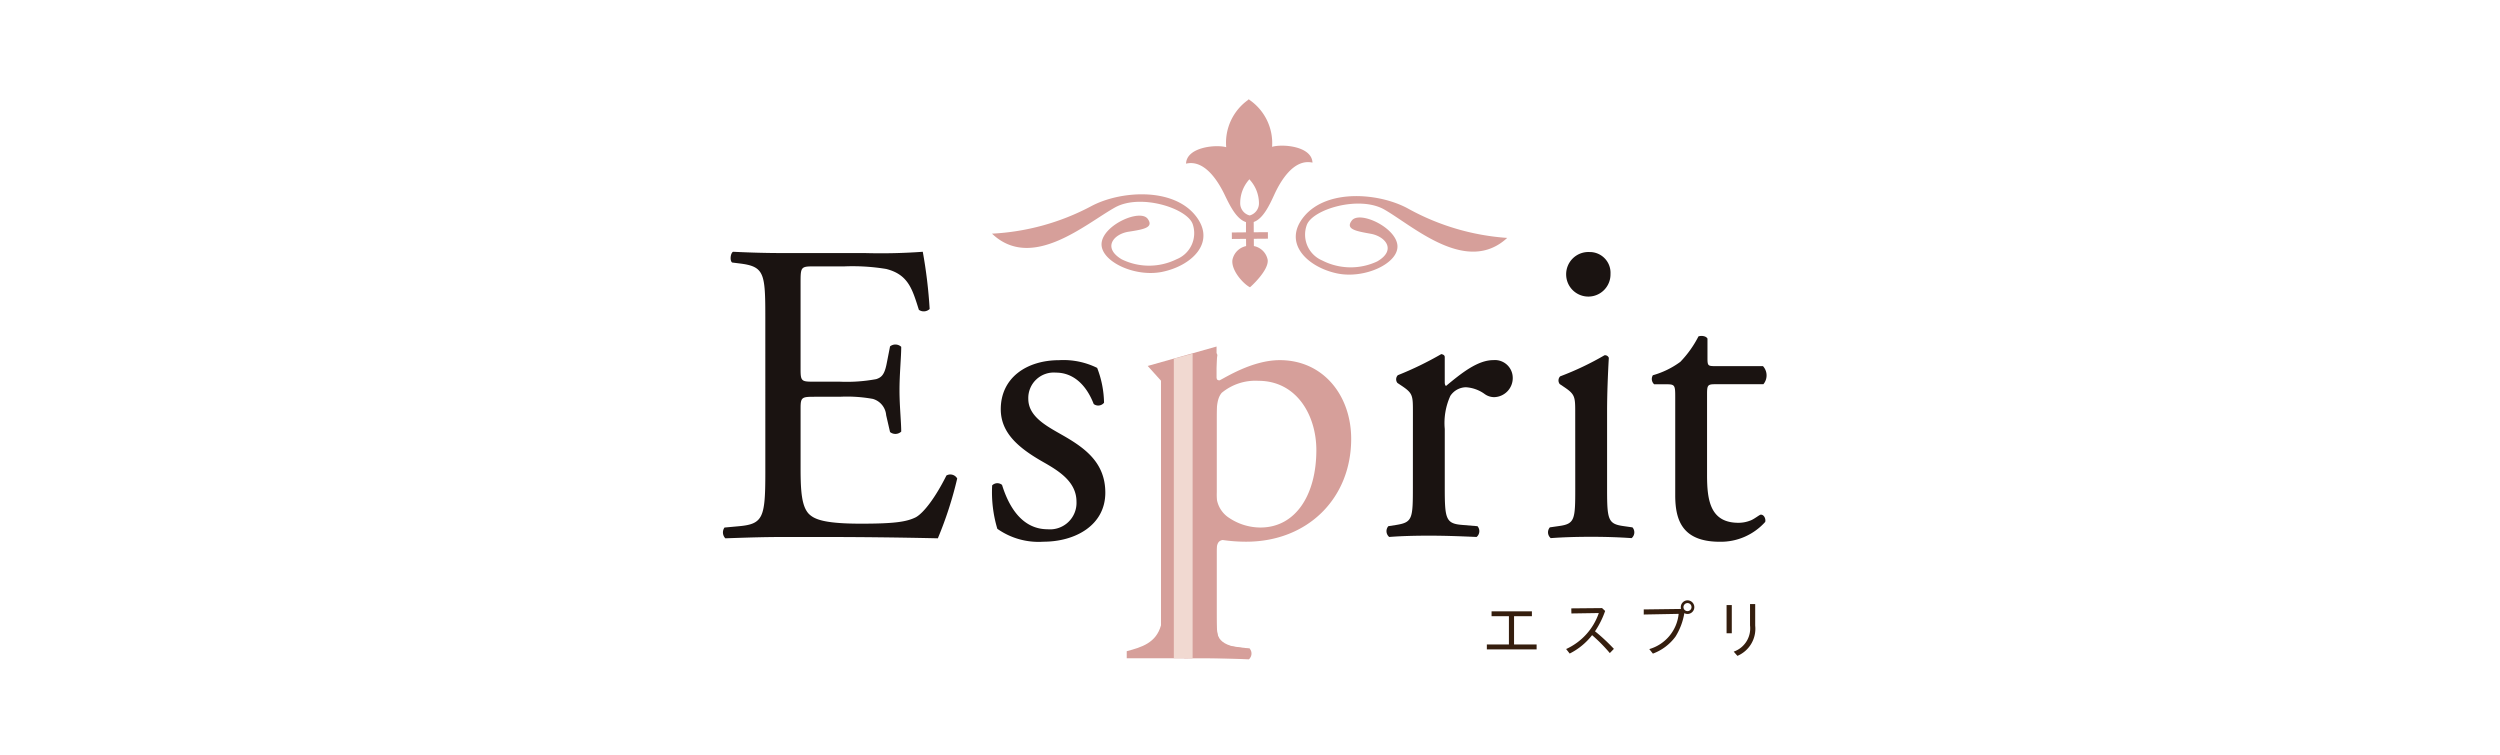 <svg xmlns="http://www.w3.org/2000/svg" xmlns:xlink="http://www.w3.org/1999/xlink" width="265" height="80" viewBox="0 0 265 80"><defs><clipPath id="a"><rect width="265" height="80" transform="translate(2336 -3500)" fill="#fff" stroke="#707070" stroke-width="1"/></clipPath></defs><g transform="translate(-2336 3500)" clip-path="url(#a)"><g transform="translate(2098.9 -3533)"><g transform="translate(313.726 43.511)"><g transform="translate(87.458 16.2)"><path d="M322.52,59.674c0-1.778,0-2.007-1.231-2.827l-.41-.276a.623.623,0,0,1,.045-.818,31.311,31.311,0,0,0,4.7-2.236.425.425,0,0,1,.458.274c-.092,1.6-.184,3.785-.184,5.655v8.212c0,3.282.092,3.737,1.733,3.966l.957.137A.8.8,0,0,1,328.5,72.9c-1.37-.092-2.691-.14-4.287-.14-1.641,0-3.012.047-4.287.14a.8.8,0,0,1-.092-1.142l.957-.137c1.689-.229,1.733-.684,1.733-3.966ZM326.26,44.9a2.35,2.35,0,0,1-4.7.092,2.358,2.358,0,0,1,2.462-2.417A2.2,2.2,0,0,1,326.26,44.9Z" transform="translate(-319.631 -42.57)" fill="#1a1311"/></g><path d="M309.872,66.3a17.5,17.5,0,0,0,2.506.181c6.478,0,11.128-4.561,11.128-10.9,0-4.605-2.964-8.346-7.569-8.346-2.92,0-5.792,1.87-6.386,2.144-.318,0-.41-.274-.41-.595a20.466,20.466,0,0,1,.184-2.1.518.518,0,0,0-.55-.321c-.617.452-2.077.963-2.942,1.423l-.011,31.049c.547-.014,1.111-.022,1.722-.022,1.6,0,2.92.045,5.108.137a.8.8,0,0,0,.092-1.139l-1.778-.229c-1.641-.229-1.733-.639-1.733-3.877V67.573C309.233,66.616,309.462,66.387,309.872,66.3Zm-.639-12.906c0-1.507.137-2.191.547-2.691a5.592,5.592,0,0,1,3.877-1.278c4.106,0,6.157,3.7,6.157,7.343,0,4.742-2.191,8.209-5.931,8.209a5.985,5.985,0,0,1-3.282-1,2.932,2.932,0,0,1-1.368-2.735Z" transform="translate(-256.907 -19.571)" fill="#d69f9a"/><path d="M316.663,79.207H303.634v-.751h0c1.574-.419,3.112-.871,3.631-2.741V49.783l-1.409-1.563,7.3-2.06V75.54c0,1.262,0,2.476,3.511,2.643Z" transform="translate(-260.826 -19.94)" fill="#d69f9a"/><g transform="translate(80.98 53.124)"><path d="M320.193,59.73h2.392v.525H317.31V59.73h2.339V56.735H317.81v-.519h4.276v.519h-1.892Z" transform="translate(-317.31 -55.052)" fill="#351e0e"/><path d="M323.433,58.595a19.68,19.68,0,0,1,1.951,1.82l-.433.447a16.83,16.83,0,0,0-1.878-1.9,7,7,0,0,1-2.375,1.951l-.377-.48a6.516,6.516,0,0,0,3.464-3.815l-2.906.045-.011-.539,3.263-.031.324.307a9.227,9.227,0,0,1-1.038,2.1l-.039.059Z" transform="translate(-311.917 -55.271)" fill="#351e0e"/><path d="M327.221,56.712a.6.6,0,0,1-.025-.19.722.722,0,0,1,.709-.723.723.723,0,0,1,0,1.446.738.738,0,0,1-.335-.087,6.783,6.783,0,0,1-.932,2.479,5.231,5.231,0,0,1-2.4,1.811l-.382-.48a4.339,4.339,0,0,0,3.112-3.735l-3.7.07v-.539Zm.257-.19a.427.427,0,1,0,.427-.433A.436.436,0,0,0,327.478,56.522Z" transform="translate(-306.637 -55.799)" fill="#351e0e"/><path d="M326.967,56.05v2.984h-.553V56.05Zm2.481-.109v2.283a3.122,3.122,0,0,1-1.884,3.207l-.394-.447A2.612,2.612,0,0,0,328.9,58.2V55.941Z" transform="translate(-301.003 -55.545)" fill="#351e0e"/></g><g transform="translate(28.527 25.101)"><path d="M309.664,47.5a10.655,10.655,0,0,1,.729,3.693.789.789,0,0,1-1.094.137C308.522,49.32,307.155,48,305.284,48a2.7,2.7,0,0,0-2.919,2.78c0,1.87,1.918,2.875,3.511,3.785,2.417,1.37,4.653,2.92,4.653,6.16,0,3.464-3.193,5.2-6.568,5.2a7.577,7.577,0,0,1-4.879-1.368,13.52,13.52,0,0,1-.547-4.605.772.772,0,0,1,1.047-.047c.776,2.509,2.236,4.7,4.837,4.7a2.807,2.807,0,0,0,3.054-2.917c0-2.1-1.823-3.241-3.511-4.2-2.643-1.5-4.516-3.1-4.516-5.607,0-3.33,2.738-5.2,6.2-5.2A8.064,8.064,0,0,1,309.664,47.5Z" transform="translate(-298.518 -44.115)" fill="#1a1311"/><path d="M316.3,52.605c0-1.778,0-2.007-1.234-2.827l-.41-.274a.623.623,0,0,1,.047-.821,35.52,35.52,0,0,0,4.605-2.236c.229.045.366.137.366.321v2.643c0,.229.045.366.137.41,1.6-1.323,3.33-2.735,5.016-2.735a1.89,1.89,0,0,1,2.054,1.825,2.023,2.023,0,0,1-1.962,2.1,1.729,1.729,0,0,1-1-.321,3.76,3.76,0,0,0-2.007-.728,2.025,2.025,0,0,0-1.644.913,6.947,6.947,0,0,0-.592,3.511v6.2c0,3.282.092,3.829,1.823,3.966l1.644.137a.8.8,0,0,1-.092,1.142c-2.144-.092-3.467-.137-5.063-.137-1.641,0-3.009.045-4.2.137a.8.8,0,0,1-.092-1.142l.868-.137c1.686-.274,1.733-.684,1.733-3.966Z" transform="translate(-271.684 -44.525)" fill="#1a1311"/><path d="M330.253,50.875c-.776,0-.823.137-.823,1.094V60.5c0,2.646.321,5.063,3.33,5.063a3.4,3.4,0,0,0,1.231-.229c.413-.134,1-.636,1.142-.636.366,0,.547.5.458.776a6.324,6.324,0,0,1-4.79,2.1c-3.922,0-4.745-2.188-4.745-4.924V52.2c0-1.231-.045-1.32-.957-1.32h-1.276a.757.757,0,0,1-.137-.957A9.049,9.049,0,0,0,326.6,48.5a11.277,11.277,0,0,0,1.917-2.691c.226-.092.773-.092.957.229v2.051c0,.821.045.868.821.868h5.063a1.457,1.457,0,0,1,.045,1.915Z" transform="translate(-253.635 -45.759)" fill="#1a1311"/></g><g transform="translate(28.526)"><path d="M319.289,43.493c-.075-1.753-3.185-2-4.282-1.675a5.555,5.555,0,0,0-2.434-5l0-.053-.034.031-.036-.031a.37.37,0,0,0,0,.056,5.567,5.567,0,0,0-2.359,5.038c-1.1-.313-4.2-.011-4.257,1.744,2.007-.477,3.447,1.951,4.109,3.333.575,1.2,1.256,2.546,2.244,2.861l0,1.086-1.5.014.006.689,1.5-.014.008.768a1.867,1.867,0,0,0-1.454,1.485c-.123,1.136,1.2,2.554,1.862,2.88,0,.02,2.021-1.778,1.878-2.908a1.847,1.847,0,0,0-1.463-1.46l-.006-.77,1.493-.011,0-.689-1.5.008-.006-1.089c.969-.338,1.63-1.686,2.18-2.894C315.876,45.5,317.282,43.049,319.289,43.493Zm-5.674,4.262a1.335,1.335,0,0,1-.963,1.334v0h-.039l0,0a1.332,1.332,0,0,1-.985-1.32,3.724,3.724,0,0,1,.955-2.487v-.031l.019.017.022-.014-.006.031A3.725,3.725,0,0,1,313.615,47.755Z" transform="translate(-285.318 -36.766)" fill="#d69f9a"/><path d="M309.059,41.625a25.14,25.14,0,0,1-10.542,2.925c4.231,4.03,9.964-1.077,13.057-2.788,2.688-1.482,7.634.092,8.217,1.778a2.974,2.974,0,0,1-1.711,3.723,6.584,6.584,0,0,1-5.817.006c-2.06-1.231-.86-2.679.734-2.925s2.7-.438,2.024-1.365c-.793-1.072-4.617.595-4.879,2.506s3.4,3.707,6.372,3.123c3.126-.62,5.842-3.12,3.578-5.965C317.678,39.612,312.115,40,309.059,41.625Z" transform="translate(-298.517 -30.293)" fill="#d69f9a"/><path d="M310.923,42.614c-2.308,2.808.369,5.356,3.486,6.023,2.961.634,6.643-1.1,6.414-3.014s-4.03-3.648-4.831-2.585c-.7.913.424,1.119,2,1.4s2.772,1.736.692,2.933a6.606,6.606,0,0,1-5.825-.1,2.973,2.973,0,0,1-1.641-3.754c.6-1.675,5.571-3.168,8.237-1.638,3.07,1.761,8.714,6.964,13.01,3a25.258,25.258,0,0,1-10.492-3.1C318.939,40.108,313.385,39.628,310.923,42.614Z" transform="translate(-277.853 -30.171)" fill="#d69f9a"/></g><path d="M307.414,78.719h-1.991V46.958l1.991-.526Z" transform="translate(-257.623 -19.453)" fill="#f1d9d1"/><g transform="translate(0 16.177)"><path d="M292.794,49.54c0-4.742-.092-5.429-2.783-5.747l-.729-.092c-.273-.181-.181-1,.092-1.139,1.959.092,3.511.137,5.381.137h8.574a61.268,61.268,0,0,0,6.157-.137,51.12,51.12,0,0,1,.728,6.065.9.9,0,0,1-1.142.089c-.684-2.141-1.094-3.737-3.464-4.332a21.917,21.917,0,0,0-4.424-.274H297.9c-1.368,0-1.368.092-1.368,1.825v9.121c0,1.276.137,1.276,1.5,1.276h2.646a17.044,17.044,0,0,0,3.877-.271c.547-.184.865-.458,1.094-1.6l.366-1.867a.9.9,0,0,1,1.186.045c0,1.094-.184,2.875-.184,4.605,0,1.644.184,3.374.184,4.379a.9.9,0,0,1-1.186.045l-.41-1.778a1.954,1.954,0,0,0-1.415-1.733,15.354,15.354,0,0,0-3.511-.226h-2.646c-1.368,0-1.5.045-1.5,1.231v6.431c0,2.417.137,3.966.865,4.742.55.547,1.507,1.049,5.521,1.049,3.511,0,4.834-.184,5.836-.684.82-.458,2.054-2.051,3.238-4.424a.839.839,0,0,1,1.142.318,40.139,40.139,0,0,1-2.052,6.341c-4.106-.092-8.164-.14-12.225-.14h-4.1c-1.962,0-3.511.047-6.2.14a.892.892,0,0,1-.089-1.142l1.5-.137c2.6-.229,2.827-.913,2.827-5.7Z" transform="translate(-288.297 -42.562)" fill="#1a1311"/></g></g><rect width="189.886" height="80.403" transform="translate(274.1 33)" fill="none"/></g></g></svg>